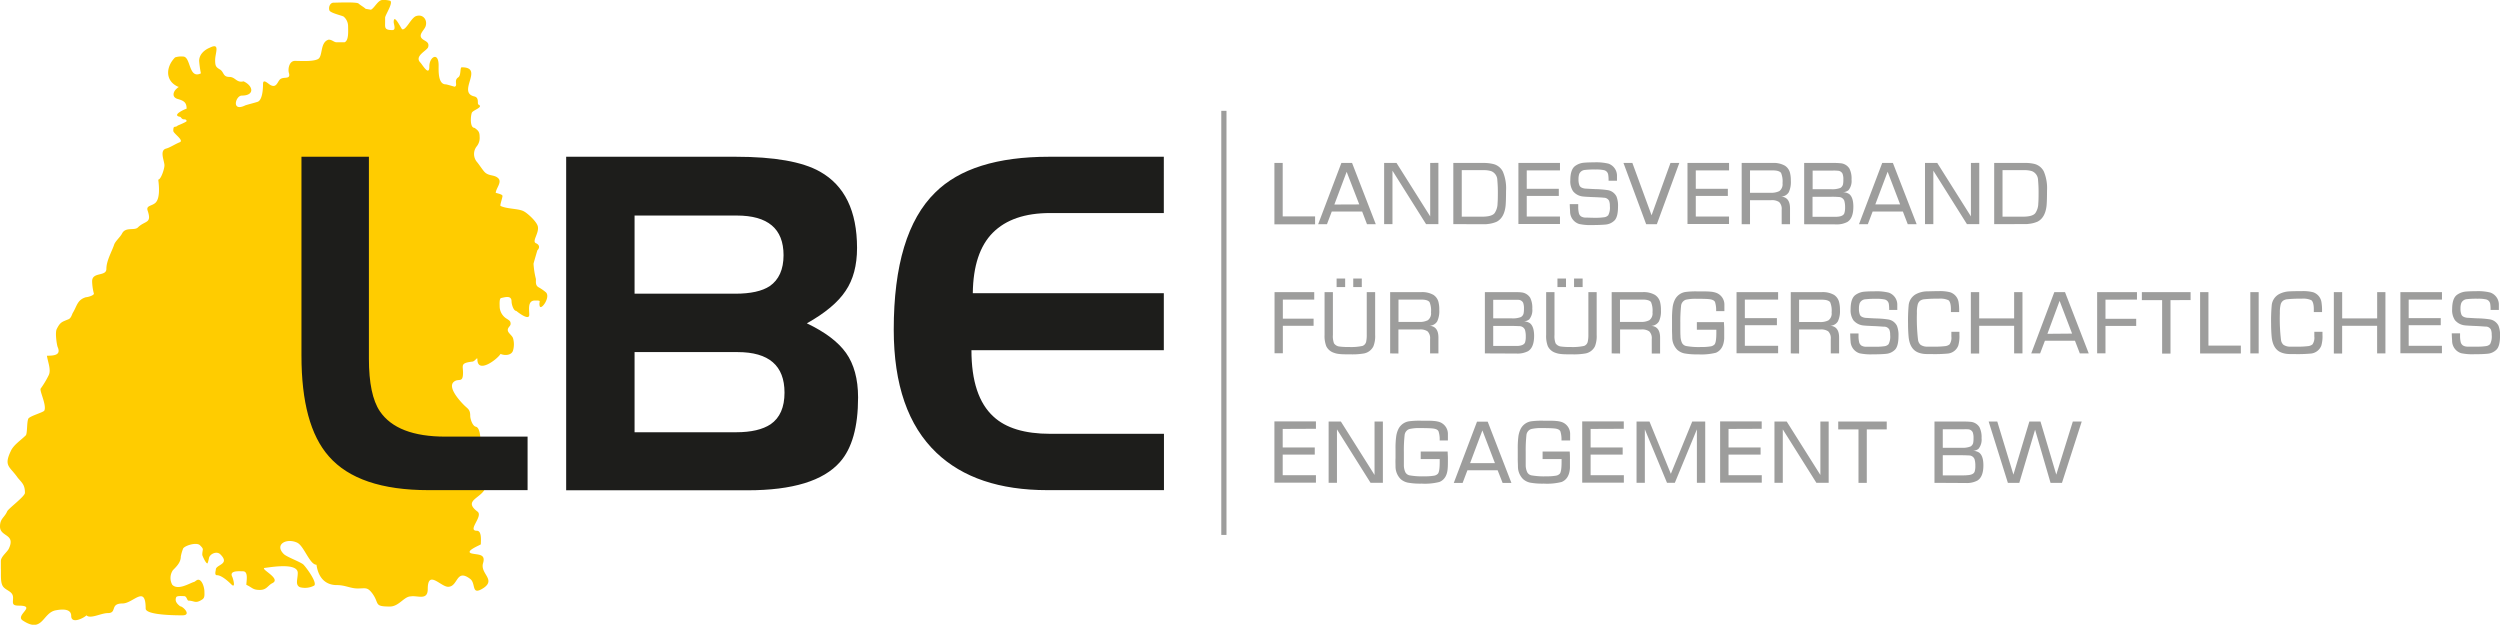 <svg xmlns="http://www.w3.org/2000/svg" viewBox="0 0 701.74 175.36"><defs><style>.cls-1{fill:#fc0;}.cls-1,.cls-2,.cls-3{fill-rule:evenodd;}.cls-2{fill:#9d9d9c;}.cls-3{fill:#1d1d1b;}</style></defs><title>lbe_logo</title><g id="Ebene_2" data-name="Ebene 2"><g id="Layer_1" data-name="Layer 1"><path class="cls-1" d="M139.05,54.06c0,.13,2,.4,2,.94s-.8,2.68-.54,2.81c2,.94,5.23.67,6.7,1.61.94.53,3.49,2.81,3.76,4.16.4,1.87-1.74,4.15-.54,4.69.94.4,1.21,1.2.4,2,0,0-1.07,3.63-1.07,3.76a22.74,22.74,0,0,0,.67,4.29c0,.94-.13,1.74.67,2.27a12.59,12.59,0,0,1,2.15,1.48c1.34,1.34-1.34,5.09-1.75,3.89-.4-1.48.81-1.61-1.33-1.61s-1.61,2.55-1.61,4c0,1.88-3.49-.94-3.62-1.07-.81,0-1.35-1.88-1.35-2.68,0-1.75-1.73-1.21-2.94-.94-.54.13-.4,1.88-.4,2.41a4.13,4.13,0,0,0,2.14,3.49c.54.4.94.53.94,1.34,0,.66-.8.93-.8,1.74s1.2,1.47,1.47,2.28a6.15,6.15,0,0,1,0,3.48c-.41,1.35-2.28,1.48-3.49.94C139.45,101,134,105,134,100.84c0-.81-.68.67-1.48.67-3.35.4-2.55,1.07-2.55,3.08,0,3.08-1.2,1.48-2.54,2.55-1.88,1.47,1.47,5.22,2.81,6.56,1.07,1.08,1.75,1.21,1.75,3,0,.93.67,2.94,1.6,3.08,1.61.4,1.48,5.89.59,6.49,0,1.27,2.22,1.59,2.22,4v5.71c0,3.81-7,4.12-2.38,7.61,1.75,1.27-3,5.39-.16,5.39,1.43,0,1.11,2.85,1.11,3.8,0,.16-4.59,1.9-2.69,2.54,1.74.48,4.12,0,3.33,2.7-.95,3,3.65,4.59.16,7-3.65,2.38-2.06-1.26-3.81-2.54-4-3-3.32,2.23-6.18,2.23-2.06,0-5.71-4.92-5.71.63,0,3.33-2.85,1.74-4.75,2.06-1.9,0-3.33,2.85-5.87,2.85-4.6,0-2.85-.79-4.91-3.64-1.43-1.9-1.91-1.43-4.13-1.43-2.06,0-3.48-.95-5.86-.95-3.33,0-5.23-2.22-5.71-5.71-1.9,0-3.48-5.23-5.39-6.18-3-1.42-6.5.47-3.8,3.17.79.79,4.28,2.06,5.39,2.85.48.32,4.12,5.08,3.17,6a5.49,5.49,0,0,1-4,.47c-1.42-.63-.63-2.22-.63-4,0-3-7.77-1.59-9.19-1.43-1.75.16,4.75,3,2.06,4.29-1.27.63-1.59,1.9-3.49,1.9-2.06,0-2.06-.64-3.81-1.43,0-1,.64-3.8-.94-3.8-1,0-4-.32-3,1.58.16.32,1.11,3.49-.31,2.06-.8-.79-2.7-2.54-4-2.54-.79,0-.32-1.26-.32-1.58,0-1.43,4.13-1.43,1.27-4.28-1-1-2.85-.16-3.17.95,0,0-.31,1.59-.48,1.59-.47,0-1.42-2.22-1.42-2.38,0-1.75.63-1.43-.64-2.7-1-1-4.44.16-4.75.95a11.81,11.81,0,0,0-.64,2.22c0,1.59-1.11,2.7-2.21,3.81a3.88,3.88,0,0,0-.17,4.12c1.59,1.58,4.6-.32,6-.79.31,0,.79-.64,1.27-.64,1.11,0,1.74,2.22,1.74,3.33,0,.8.16,1.75-.63,2.22-1.91,1.27-2.22.32-3.81.32-.47,0-.47-1.27-1.27-1.27-.47,0-2.06-.16-2.21.32-.48,1.11.31,1.9,1.11,2.53.79,0,3.32,2.54.63,2.54-1.43,0-10.31,0-10.31-1.9,0-6.82-3.48-1.43-6.5-1.43-3.64,0-1.42,2.7-4.12,2.7-1.9,0-4.91,1.74-6,.63-.79.79-4.28,2.54-4.28.16,0-2.06-2.54-1.91-4.28-1.58-3.81.63-3.65,6.65-9.35,2.85C4.15,172.68,10.49,170,5.26,170c-2.06,0-1.59-.8-1.59-2.22,0-1.75-1.74-1.91-2.7-3s-.63-3.49-.73-5.28v-2C.24,156.24,2,155,2.48,154c2-4.22-2.48-3.23-2.48-6.21,0-2.24,1.24-2.48,2-4.22.24-.74,5-4.22,5-5.22,0-2.23-.74-2.73-2-4.22-2.24-3.23-4-3.23-2-7.45.74-1.74,2.73-3,4.23-4.47.49-.5.24-3.73.74-4.72.49-.74,4.22-1.74,4.47-2.24.74-1.49-1.49-5.71-1-6.21a25.67,25.67,0,0,0,2.23-3.72c.74-1.49-.25-3.73-.5-5.47,2.24,0,4-.25,3-2.48-.25-.74-.74-4-.25-5,1-2,1.49-2,3.24-2.73.74-.25,1-1.24,1.23-1.74,1.25-2,1.25-3.73,3.73-4.47.5,0,2.24-.5,2.24-1a14.5,14.5,0,0,1-.5-3.47c0-2.74,4-1.25,4-3.48S31.29,70.79,32,68.8c.25-1,1.74-2.23,2.24-3.22,1-2,3.48-.75,4.47-1.74,2-2,4-1,2.73-4.72-.5-1.49,1.24-1.25,2.24-2.24,1.24-1.24,1-4.47.74-6.46.74,0,1.74-3,1.74-4,0-1.24-1.49-4.22.49-4.72,1-.25,2.49-1.24,3.73-1.74,1.49-.5-1.74-2.48-1.74-3.23,0-1.73.5-.75,1.25-1.49,0,0,2.48-1,2.48-1.24,0-.5-.5-.5-.74-.5-.75,0-.75-.74-1.25-.74-2.23-.5,1.74-2.24,2-2.24,0-1.74-.74-2.24-2.48-2.73s-1.25-2-.5-2.73c1-1,1-.5.5-.75-3.73-1.74-3.24-5.71-.75-8.2a5.71,5.71,0,0,1,2.24-.24c2.23,0,1.49,6.45,5,4.72a28.55,28.55,0,0,1-.49-3.48c0-2,1.74-3.23,3-3.73,3-1.49,1.49,1.49,1.49,3.48,0,1.74.25,2,1.49,2.73,1,.75.74,2,2.48,2s2,1.74,4,1.24c2.73,1.24,3.23,4-.5,4-1.74,0-3,4.72,1,2.74.75-.25,2.74-.75,3.48-1,1.24-.49,1.49-3.23,1.49-5,0-1.5,1.24-.25,2,.25,1.74,1,2-.75,2.73-1.5,1-1,3.23.25,2.49-2-.25-1.24.24-3.23,1.73-3.23,1.74,0,5,.25,6.46-.5s.5-4.72,3-5.46c1,0,1.49.74,2.24.74h2.23c1.24-.49,1-3.23,1-4.47a3.56,3.56,0,0,0-1.24-2.73c-.25-.25-3.73-1-4-1.74C92.15,2,92.65.75,93.64.75s6.46-.25,7,.24,1.49,1,2,1.49l1.48.25c1-.49,2-2.73,3.23-2.73a6.15,6.15,0,0,1,2.24.25c.74.74-1.49,4-1.49,4.72V6.21c0,1.49-.25,2.23,2,2.23,1.17.06.41-1.68.41-2.22,0-2.73,2.17,2,2.39,2,1.09.32,2.51-3.27,3.92-3.71,2-.65,3.27,1.2,2.62,2.94-.43,1.09-2.07,2.29-1,3.38.76.76,2.18.87,1.74,2.4-.32,1-4,2.5-2.17,4.35.54.55,2.5,4,2.5,1.09,0-2.72,2.61-4.24,2.61-.33,0,1.42-.22,5.34,2,5.34.32,0,2.39.66,2.5.66,1-.33-.33-1.74,1-2.62.87-.54.43-2.83,1-2.83,6.43,0-1.42,7,3.49,8.17,1.52.33.76,2.07,1.19,2.29,1.53.76-1.52,1.52-1.85,2.29s-.65,4.25.77,4.25c1,.76,1.41,1.08,1.41,2.5a3.75,3.75,0,0,1-.76,2.62,3.47,3.47,0,0,0,.11,4.57c.54.66,1.53,2.18,2.07,2.73,1.2,1.2,2.72.65,3.82,1.74s-.66,2.83-.71,4.05Z"/><polygon class="cls-2" points="344.27 31.11 344.27 150.15 342.81 150.15 342.81 31.11 344.27 31.11 344.27 31.11"/><path class="cls-3" d="M148.06,137.58H120.28q-19.71,0-28-9.52-7.68-8.72-7.66-28.29V44h18.93v56.7q0,10.18,3.08,14.75,4.83,7.11,18.37,7.11h23.09v15Zm92.8-26q0,12.38-5.1,18.13-7,7.91-25.9,7.91H158.92V44h47.61q16.22,0,23.6,4.16Q240.56,54,240.57,69.59q0,7.35-3.22,12.07c-2.13,3.22-5.77,6.24-10.87,9.1,5.1,2.43,8.79,5.2,11,8.31s3.38,7.31,3.38,12.47ZM219.94,71.63q0-11.14-13.17-11.13H178.12V82.44h28.27q6.44,0,9.66-2.12,3.88-2.68,3.89-8.69Zm.27,38.57q0-11.37-13.17-11.37H178.12v22.5h28.54c4.2,0,7.42-.76,9.66-2.25,2.59-1.79,3.89-4.74,3.89-8.88Zm106.47,27.38H294q-20.11,0-31.13-10.48-12-11.4-12-34.58,0-27.09,11.64-38.48Q272.62,44,294.5,44h32.18V59.8H294.76q-10.56,0-16.06,5.5t-5.64,17h53.62v16h-54q0,13,6.19,18.64,5.19,4.83,15.93,4.83h31.92v15.82Z"/><path class="cls-2" d="M360.05,45.74v15h9.09v2.22H357.72V45.74Zm22.26,13.64h-8.49l-1.35,3.56H370l6.52-17.2h3l6.66,17.2h-2.47l-1.36-3.56Zm-.77-2L378,48.23l-3.45,9.18Zm22.21-11.67v17.2h-3.46l-9.43-15v15h-2.34V45.74H392l9.45,15v-15Zm4.19,17.2V45.74h8.42a11.24,11.24,0,0,1,2.79.3,4.06,4.06,0,0,1,2.72,2.19,12,12,0,0,1,.87,5.33c0,2-.05,3.44-.13,4.24-.25,2.22-1.09,3.71-2.52,4.45a8.35,8.35,0,0,1-2.48.63,5.86,5.86,0,0,1-.76.06Zm2.33-2.09H416c1.82,0,3-.32,3.53-1a4.94,4.94,0,0,0,.83-2.72c.05-.59.08-1.41.08-2.49a37.6,37.6,0,0,0-.15-4.09,2.72,2.72,0,0,0-1.72-2.48,7,7,0,0,0-2.18-.28h-6.08v13Zm18.28-13V53h9v2h-9v5.78h9.33v2.09H426.21V45.74h11.67v2.09Zm25.31,2.91h-2.34a9.53,9.53,0,0,0-.11-1.72,1.52,1.52,0,0,0-1.2-1.25,9.93,9.93,0,0,0-2.31-.18,22.54,22.54,0,0,0-3,.12,1.9,1.9,0,0,0-1.62,1.13,4.61,4.61,0,0,0-.2,1.47,4.38,4.38,0,0,0,.28,1.78c.21.46.75.75,1.6.86.31,0,1.24.08,2.78.14a28.22,28.22,0,0,1,3.48.28,3.35,3.35,0,0,1,2.53,1.81,7.13,7.13,0,0,1,.42,2.82c0,1.86-.3,3.12-.91,3.81a4,4,0,0,1-2.69,1.24c-.89.08-2.1.13-3.61.13a14.67,14.67,0,0,1-3.71-.3,3.66,3.66,0,0,1-2.53-3.39c0-.39-.08-1.11-.1-2.18H443V58a7.37,7.37,0,0,0,.19,1.86,1.58,1.58,0,0,0,.63.9,2.54,2.54,0,0,0,1.35.32c.68,0,1.48.05,2.41.05a16.67,16.67,0,0,0,2.71-.15,1.87,1.87,0,0,0,1.14-.57,4.59,4.59,0,0,0,.45-2.59,3.68,3.68,0,0,0-.23-1.48,1.64,1.64,0,0,0-1.45-.84c-.38-.05-1.35-.11-2.9-.17s-2.5-.12-2.9-.17a4.11,4.11,0,0,1-2.84-1.47,5,5,0,0,1-.78-3.09c0-2,.45-3.34,1.34-4a4.9,4.9,0,0,1,2.66-.94c.77-.06,1.67-.09,2.69-.09a14.78,14.78,0,0,1,4,.36,3.58,3.58,0,0,1,2.41,3.53c0,.21,0,.65,0,1.34Zm15-5h2.52l-6.31,17.2h-3l-6.37-17.2h2.5l5.39,14.7,5.31-14.7ZM476,47.83V53h9v2h-9v5.78h9.33v2.09H473.67V45.74h11.67v2.09Zm12.88,15.11V45.74h8.67a6.4,6.4,0,0,1,3.49.78,3.39,3.39,0,0,1,1.42,2.06,8.48,8.48,0,0,1,.22,2.16,6.8,6.8,0,0,1-.57,3.21,2.6,2.6,0,0,1-2.2,1.23c1.68.11,2.53,1.19,2.54,3.26v4.5h-2.34V58.88a2.68,2.68,0,0,0-.72-2.17,3.6,3.6,0,0,0-2.23-.52h-5.94v6.75Zm2.34-8.83h5.7a5.15,5.15,0,0,0,2.53-.47,2.4,2.4,0,0,0,.9-2.22,6.14,6.14,0,0,0-.41-2.87q-.52-.72-2.37-.72h-6.35v6.28Zm15.2,8.83V45.74h8.09a18.88,18.88,0,0,1,2.08.08,3.22,3.22,0,0,1,2.54,1.51,6.15,6.15,0,0,1,.59,3.07,4.07,4.07,0,0,1-.87,3,2.71,2.71,0,0,1-1.54.56,3.27,3.27,0,0,1,1.74.5c.79.61,1.18,1.8,1.18,3.55,0,2.2-.57,3.63-1.72,4.31a6.3,6.3,0,0,1-3.21.66Zm2.34-9.83H514a6.36,6.36,0,0,0,2.56-.35,1.64,1.64,0,0,0,.76-1,6.16,6.16,0,0,0,.1-1.32,4.27,4.27,0,0,0-.22-1.66,1.5,1.5,0,0,0-1.31-.85,10.73,10.73,0,0,0-1.39-.05h-5.7v5.28Zm0,7.74H513c1.44,0,2.3,0,2.57,0,1.2-.06,1.91-.39,2.13-1a5,5,0,0,0,.21-1.62,6.42,6.42,0,0,0-.22-1.88,1.66,1.66,0,0,0-1.54-1.05,20.4,20.4,0,0,0-2.3-.06h-5.08v5.65Zm25.36-1.47h-8.48l-1.35,3.56h-2.48l6.52-17.2h3L538,62.94H535.5l-1.37-3.56Zm-.76-2-3.51-9.18-3.46,9.18Zm22.21-11.67v17.2h-3.46l-9.43-15v15h-2.34V45.74h3.44l9.45,15v-15Zm4.19,17.2V45.74h8.42A11.24,11.24,0,0,1,571,46a4.06,4.06,0,0,1,2.72,2.19,12.13,12.13,0,0,1,.87,5.33c0,2-.05,3.44-.13,4.24-.25,2.22-1.09,3.71-2.52,4.45a8.35,8.35,0,0,1-2.48.63,5.86,5.86,0,0,1-.76.06Zm2.33-2.09h5.69c1.81,0,3-.32,3.53-1a4.94,4.94,0,0,0,.83-2.72c.05-.59.08-1.41.08-2.49a37.6,37.6,0,0,0-.15-4.09,2.72,2.72,0,0,0-1.72-2.48,7,7,0,0,0-2.19-.28H562.1v13Zm-202,23.27v5.36h8.63v2h-8.63v7.7h-2.33V82H368.9v2.09ZM383.67,82H386V94a7.64,7.64,0,0,1-.49,3.2,3.71,3.71,0,0,1-2.58,2,19.3,19.3,0,0,1-3.92.26c-1.39,0-2.38,0-3-.09a5.71,5.71,0,0,1-1.6-.35,3.61,3.61,0,0,1-2.13-1.84,8,8,0,0,1-.48-3.2V82h2.34V94a5.66,5.66,0,0,0,.31,2.37,2.12,2.12,0,0,0,1.54.9,18.4,18.4,0,0,0,2.66.13,14.84,14.84,0,0,0,3.79-.3,1.63,1.63,0,0,0,1.06-1.32,8.63,8.63,0,0,0,.14-1.78V82Zm6.54,17.2V82h8.67a6.4,6.4,0,0,1,3.49.78,3.39,3.39,0,0,1,1.42,2.06A8.37,8.37,0,0,1,404,87a6.74,6.74,0,0,1-.58,3.2,2.61,2.61,0,0,1-2.2,1.24c1.68.1,2.53,1.19,2.54,3.26v4.5h-2.34V95.17a2.68,2.68,0,0,0-.72-2.17,3.6,3.6,0,0,0-2.23-.52h-5.94v6.75Zm2.34-8.84h5.7a5,5,0,0,0,2.53-.47,2.39,2.39,0,0,0,.9-2.22,6.09,6.09,0,0,0-.41-2.86q-.52-.72-2.37-.72h-6.35v6.27Zm24.25,8.84V82h8.09c1,0,1.7,0,2.09.07a3.27,3.27,0,0,1,2.54,1.52,6.24,6.24,0,0,1,.59,3.07,4.09,4.09,0,0,1-.87,3,2.71,2.71,0,0,1-1.55.55,3.3,3.3,0,0,1,1.74.5c.79.62,1.19,1.81,1.19,3.56q0,3.28-1.72,4.31a6.34,6.34,0,0,1-3.22.66Zm2.34-9.84h5.2A6.16,6.16,0,0,0,426.9,89a1.57,1.57,0,0,0,.76-1,6.16,6.16,0,0,0,.11-1.32,4.54,4.54,0,0,0-.22-1.67,1.53,1.53,0,0,0-1.31-.85c-.24,0-.7,0-1.39,0h-5.71v5.27Zm0,7.75h4.23c1.44,0,2.3,0,2.57,0,1.2-.07,1.91-.4,2.14-1a5.34,5.34,0,0,0,.2-1.62,6.37,6.37,0,0,0-.22-1.88,1.67,1.67,0,0,0-1.54-1.06c-.25,0-1-.06-2.29-.06h-5.09v5.66ZM445.85,82h2.33V94a7.84,7.84,0,0,1-.48,3.2,3.74,3.74,0,0,1-2.59,2,19.17,19.17,0,0,1-3.92.26c-1.39,0-2.38,0-3-.09a5.79,5.79,0,0,1-1.6-.35,3.62,3.62,0,0,1-2.12-1.84A7.83,7.83,0,0,1,434,94V82h2.34V94a5.66,5.66,0,0,0,.31,2.37,2.14,2.14,0,0,0,1.54.9,18.4,18.4,0,0,0,2.66.13,14.84,14.84,0,0,0,3.79-.3,1.63,1.63,0,0,0,1.06-1.32,8.49,8.49,0,0,0,.15-1.78V82Zm6.54,17.2V82h8.67a6.36,6.36,0,0,1,3.48.78A3.44,3.44,0,0,1,466,84.87a8.91,8.91,0,0,1,.22,2.16,6.76,6.76,0,0,1-.57,3.2,2.63,2.63,0,0,1-2.21,1.24c1.68.1,2.53,1.19,2.54,3.26v4.5h-2.34V95.17a2.68,2.68,0,0,0-.72-2.17,3.6,3.6,0,0,0-2.23-.52h-5.94v6.75Zm2.33-8.84h5.7a5,5,0,0,0,2.53-.47,2.39,2.39,0,0,0,.9-2.22,6.09,6.09,0,0,0-.41-2.86c-.34-.48-1.14-.72-2.37-.72h-6.35v6.27Zm21.58.06h7.61c0,.57.07,1.2.07,1.88,0,1.26,0,2.17,0,2.72q-.18,3.06-2.34,4a17,17,0,0,1-5,.45,19.28,19.28,0,0,1-3.82-.27,4.32,4.32,0,0,1-2-1,5,5,0,0,1-1.44-3.54c0-.62-.06-1.42-.05-2.38,0-.2,0-.8,0-1.82V89.7a25.86,25.86,0,0,1,.18-3.52,6.62,6.62,0,0,1,.67-2.15,4,4,0,0,1,3.05-2.09,22.78,22.78,0,0,1,3.23-.15c1.76,0,2.95,0,3.55.07a6.36,6.36,0,0,1,1.59.29,3.51,3.51,0,0,1,2.43,3.37c0,.3,0,.91,0,1.82h-2.32a7.42,7.42,0,0,0-.31-2.56c-.21-.44-.75-.71-1.65-.81-.64-.07-1.81-.1-3.54-.1a12.68,12.68,0,0,0-3,.26,2,2,0,0,0-1.34,1.74,42.08,42.08,0,0,0-.21,4.71c0,2.08,0,3.31.05,3.67a4.81,4.81,0,0,0,.42,2,1.72,1.72,0,0,0,1.14.87,19.68,19.68,0,0,0,4.29.28,13.52,13.52,0,0,0,2.56-.17,1.87,1.87,0,0,0,1.17-.58c.32-.41.48-1.49.48-3.23,0-.2,0-.49,0-.87H476.3V90.45Zm13.47-6.33v5.2h9v2h-9v5.78h9.34v2.09H487.44V82h11.67v2.09Zm12.89,15.11V82h8.67a6.4,6.4,0,0,1,3.49.78,3.39,3.39,0,0,1,1.42,2.06,8.37,8.37,0,0,1,.23,2.16,6.74,6.74,0,0,1-.58,3.2,2.59,2.59,0,0,1-2.2,1.24c1.68.1,2.53,1.19,2.54,3.26v4.5h-2.34V95.17a2.68,2.68,0,0,0-.72-2.17,3.6,3.6,0,0,0-2.23-.52H505v6.75ZM505,90.39h5.7a5,5,0,0,0,2.53-.47,2.39,2.39,0,0,0,.9-2.22,6.09,6.09,0,0,0-.41-2.86q-.53-.72-2.37-.72H505v6.27ZM532.62,87h-2.34a9.63,9.63,0,0,0-.1-1.72A1.53,1.53,0,0,0,529,84.06a9.93,9.93,0,0,0-2.31-.18,22.54,22.54,0,0,0-3,.12A1.89,1.89,0,0,0,522,85.13a4.53,4.53,0,0,0-.2,1.47,4.41,4.41,0,0,0,.28,1.78c.22.46.75.74,1.6.85.32,0,1.24.09,2.78.15a28.22,28.22,0,0,1,3.48.28,3.31,3.31,0,0,1,2.53,1.81,7.06,7.06,0,0,1,.43,2.82c0,1.85-.31,3.12-.92,3.8a4,4,0,0,1-2.69,1.24c-.88.09-2.09.13-3.61.13a15.33,15.33,0,0,1-3.71-.29,3.64,3.64,0,0,1-2.52-3.39c-.05-.39-.08-1.11-.11-2.18h2.34v.65a7.37,7.37,0,0,0,.19,1.86,1.65,1.65,0,0,0,.63.9,2.58,2.58,0,0,0,1.36.32c.67,0,1.48,0,2.41,0a16.61,16.61,0,0,0,2.7-.15,1.88,1.88,0,0,0,1.15-.58,4.67,4.67,0,0,0,.44-2.58,3.86,3.86,0,0,0-.22-1.48,1.62,1.62,0,0,0-1.46-.84c-.38,0-1.35-.11-2.89-.17s-2.51-.12-2.91-.17a4.17,4.17,0,0,1-2.84-1.47,5,5,0,0,1-.78-3.09c0-2,.45-3.34,1.34-4a5.06,5.06,0,0,1,2.66-.94c.77-.06,1.67-.09,2.69-.09a14.26,14.26,0,0,1,4,.37,3.57,3.57,0,0,1,2.41,3.53c0,.2,0,.65,0,1.34Zm15.08,6.14H550V94a9.34,9.34,0,0,1-.32,3,3.51,3.51,0,0,1-3,2.25,40.78,40.78,0,0,1-4.43.14c-1.06,0-1.81,0-2.26-.06a6.32,6.32,0,0,1-1.34-.3c-1.72-.58-2.7-2.1-2.92-4.58q-.15-1.69-.15-3.66a46.21,46.21,0,0,1,.19-5.26,4,4,0,0,1,2.1-3,7,7,0,0,1,3-.75c.6,0,1.71-.06,3.3-.06a11.4,11.4,0,0,1,3.17.3A3.5,3.5,0,0,1,549.79,85a13.61,13.61,0,0,1,.14,2.12c0,.1,0,.25,0,.47h-2.31c0-.38,0-.63,0-.75,0-1.39-.26-2.25-.71-2.58a5.5,5.5,0,0,0-2.72-.42,34.94,34.94,0,0,0-4.06.16,2.41,2.41,0,0,0-1.18.43,2.08,2.08,0,0,0-.64,1,8.7,8.7,0,0,0-.24,2.44,51.13,51.13,0,0,0,.32,7.55,2.26,2.26,0,0,0,.71,1.37,3.35,3.35,0,0,0,1.91.52q.81,0,1.74,0a25.39,25.39,0,0,0,3.12-.14,2.43,2.43,0,0,0,1.36-.5,3.32,3.32,0,0,0,.51-2.24c0-.38,0-.83,0-1.33Zm20-11.14v17.2h-2.34V91.45h-9.81v7.78h-2.34V82h2.34v7.38h9.81V82Zm14.7,13.64H574l-1.35,3.56h-2.49L576.64,82h3l6.66,17.2H583.8l-1.37-3.56Zm-.77-2-3.51-9.19L574.7,93.7ZM591,84.12v5.36h8.62v2H591v7.7h-2.34V82h11.18v2.09Zm18.25.13v15H606.9v-15h-5.69V82h13.68v2.22ZM619.9,82V97H629v2.22H617.56V82ZM634,82v17.2h-2.34V82Zm15.58,11.14h2.33V94a9.34,9.34,0,0,1-.32,3,3.51,3.51,0,0,1-3,2.25,40.78,40.78,0,0,1-4.43.14c-1,0-1.81,0-2.26-.06a6.32,6.32,0,0,1-1.34-.3c-1.72-.58-2.7-2.1-2.92-4.58q-.15-1.69-.15-3.66a46.21,46.21,0,0,1,.19-5.26,4,4,0,0,1,2.1-3,7,7,0,0,1,3-.75q.91-.06,3.3-.06a11.4,11.4,0,0,1,3.17.3A3.5,3.5,0,0,1,651.65,85a13.61,13.61,0,0,1,.14,2.12c0,.1,0,.25,0,.47h-2.31c0-.38,0-.63,0-.75,0-1.39-.26-2.25-.71-2.58a5.5,5.5,0,0,0-2.72-.42A34.94,34.94,0,0,0,642,84a2.41,2.41,0,0,0-1.18.43,2,2,0,0,0-.64,1,9.2,9.2,0,0,0-.23,2.44,49.67,49.67,0,0,0,.32,7.55,2.15,2.15,0,0,0,.7,1.37,3.38,3.38,0,0,0,1.91.52q.81,0,1.74,0a25.39,25.39,0,0,0,3.12-.14,2.43,2.43,0,0,0,1.36-.5,3.26,3.26,0,0,0,.52-2.24c0-.38,0-.83,0-1.33Zm20-11.14v17.2h-2.33V91.45h-9.82v7.78H655.1V82h2.34v7.38h9.82V82Zm6.53,2.09v5.2h9v2h-9v5.78h9.33v2.09H673.78V82h11.67v2.09ZM701.43,87h-2.34a9.63,9.63,0,0,0-.1-1.72,1.53,1.53,0,0,0-1.21-1.25,9.93,9.93,0,0,0-2.31-.18,22.65,22.65,0,0,0-3,.12,1.86,1.86,0,0,0-1.61,1.13,4.24,4.24,0,0,0-.21,1.47,4.41,4.41,0,0,0,.28,1.78c.22.46.75.74,1.6.85.32,0,1.24.09,2.78.15a28,28,0,0,1,3.48.28,3.3,3.3,0,0,1,2.53,1.81,6.89,6.89,0,0,1,.43,2.82c0,1.85-.31,3.12-.92,3.8a4,4,0,0,1-2.69,1.24c-.88.09-2.09.13-3.61.13a15.39,15.39,0,0,1-3.71-.29,3.65,3.65,0,0,1-2.52-3.39c0-.39-.08-1.11-.1-2.18h2.33v.65a7.37,7.37,0,0,0,.19,1.86,1.62,1.62,0,0,0,.64.9,2.52,2.52,0,0,0,1.35.32c.67,0,1.48,0,2.41,0a16.61,16.61,0,0,0,2.7-.15,1.88,1.88,0,0,0,1.15-.58,4.67,4.67,0,0,0,.44-2.58,3.86,3.86,0,0,0-.22-1.48,1.62,1.62,0,0,0-1.46-.84c-.38,0-1.35-.11-2.89-.17s-2.51-.12-2.91-.17a4.17,4.17,0,0,1-2.84-1.47,5,5,0,0,1-.78-3.09c0-2,.45-3.34,1.34-4a5.06,5.06,0,0,1,2.66-.94c.77-.06,1.67-.09,2.69-.09a14.26,14.26,0,0,1,4,.37,3.59,3.59,0,0,1,2.42,3.53c0,.2,0,.65,0,1.34ZM360.05,120.4v5.21h9v2h-9v5.78h9.33v2.09H357.72v-17.2h11.66v2.08Zm28.12-2.08v17.2h-3.46l-9.43-15v15h-2.34v-17.2h3.44l9.45,15v-15Zm10.56,8.42h7.62c0,.57.07,1.19.07,1.88,0,1.25,0,2.16-.05,2.72q-.17,3.06-2.34,3.95a16.54,16.54,0,0,1-5,.46,19.21,19.21,0,0,1-3.82-.27,4.4,4.4,0,0,1-2.05-1,5,5,0,0,1-1.44-3.54c0-.63-.05-1.42,0-2.38,0-.2,0-.81,0-1.83V126a23.94,23.94,0,0,1,.19-3.52,6.75,6.75,0,0,1,.67-2.16,4,4,0,0,1,3.05-2.08,22.52,22.52,0,0,1,3.22-.15c1.76,0,2.95,0,3.56.07a7,7,0,0,1,1.59.28,3.53,3.53,0,0,1,2.42,3.37c0,.3,0,.91,0,1.82h-2.31a7.07,7.07,0,0,0-.32-2.55c-.2-.45-.75-.72-1.64-.81-.64-.07-1.82-.11-3.54-.11a12,12,0,0,0-3,.27,2,2,0,0,0-1.34,1.73,37.67,37.67,0,0,0-.21,4.72c0,2.08,0,3.3,0,3.66a4.75,4.75,0,0,0,.41,2,1.74,1.74,0,0,0,1.14.88,20.51,20.51,0,0,0,4.29.28,14.55,14.55,0,0,0,2.57-.17,1.89,1.89,0,0,0,1.16-.58c.33-.41.49-1.49.49-3.24,0-.19,0-.48,0-.86h-5.33v-2.09ZM420.38,132H411.9l-1.35,3.56h-2.48l6.52-17.2h3l6.66,17.2h-2.47L420.38,132Zm-.76-2-3.52-9.19L412.65,130ZM433,126.74h7.61c.05.57.07,1.19.07,1.88,0,1.25,0,2.16,0,2.72q-.18,3.06-2.34,3.95a16.58,16.58,0,0,1-5,.46,19.28,19.28,0,0,1-3.82-.27,4.41,4.41,0,0,1-2-1,5,5,0,0,1-1.44-3.54c0-.63-.06-1.42-.05-2.38,0-.2,0-.81,0-1.83V126a25.76,25.76,0,0,1,.18-3.52,7,7,0,0,1,.67-2.16,4,4,0,0,1,3.06-2.08,22.52,22.52,0,0,1,3.22-.15c1.76,0,2.95,0,3.55.07a6.88,6.88,0,0,1,1.59.28,3.52,3.52,0,0,1,2.43,3.37c0,.3,0,.91,0,1.82H438.3a7.39,7.39,0,0,0-.31-2.55c-.21-.45-.75-.72-1.65-.81-.64-.07-1.81-.11-3.54-.11a12.06,12.06,0,0,0-3,.27,2,2,0,0,0-1.34,1.73,41.06,41.06,0,0,0-.2,4.72c0,2.08,0,3.3,0,3.66a4.73,4.73,0,0,0,.42,2,1.74,1.74,0,0,0,1.14.88,20.33,20.33,0,0,0,4.28.28,14.47,14.47,0,0,0,2.57-.17,1.92,1.92,0,0,0,1.17-.58c.32-.41.49-1.49.49-3.24,0-.19,0-.48,0-.86H433v-2.09Zm13.48-6.34v5.21h9v2h-9v5.78h9.33v2.09H444.12v-17.2h11.67v2.08Zm32.17-2.08v17.2h-2.34v-15l-6.19,15h-2.2l-6.22-15v15h-2.33v-17.2H463L469,133l6-14.68Zm6.54,2.08v5.21h9v2h-9v5.78h9.33v2.09H482.83v-17.2H494.5v2.08Zm28.11-2.08v17.2h-3.45l-9.43-15v15h-2.34v-17.2h3.44l9.45,15v-15ZM524,120.53v15h-2.33v-15h-5.69v-2.21H529.6v2.21Zm19,15v-17.2H551a19.74,19.74,0,0,1,2.09.07,3.24,3.24,0,0,1,2.54,1.52,6.24,6.24,0,0,1,.59,3.07,4.09,4.09,0,0,1-.87,3,2.74,2.74,0,0,1-1.54.56,3.18,3.18,0,0,1,1.73.5c.8.61,1.19,1.8,1.19,3.56q0,3.28-1.72,4.3a6.33,6.33,0,0,1-3.22.67Zm2.33-9.84h5.21a6.13,6.13,0,0,0,2.55-.35,1.58,1.58,0,0,0,.77-1,6.33,6.33,0,0,0,.1-1.33,4.48,4.48,0,0,0-.22-1.66,1.53,1.53,0,0,0-1.31-.85,13.12,13.12,0,0,0-1.4,0h-5.7v5.28Zm0,7.75h4.24c1.44,0,2.29,0,2.57-.05,1.2-.06,1.91-.39,2.13-1a5,5,0,0,0,.2-1.61,6.33,6.33,0,0,0-.22-1.88,1.67,1.67,0,0,0-1.54-1.06c-.24,0-1-.06-2.29-.06h-5.09v5.66Zm39-15.11-5.54,17.2h-3.21l-4.34-14.91-4.43,14.91H563.6l-5.39-17.2h2.42l4.53,14.9,4.47-14.9h3.13l4.43,14.9,4.64-14.9ZM375.18,78.18h2.4v2.4h-2.4v-2.4Zm4.67,0h2.4v2.4h-2.4v-2.4Zm57.32,0h2.4v2.4h-2.4v-2.4Zm4.66,0h2.41v2.4h-2.41v-2.4Z"/></g></g></svg>